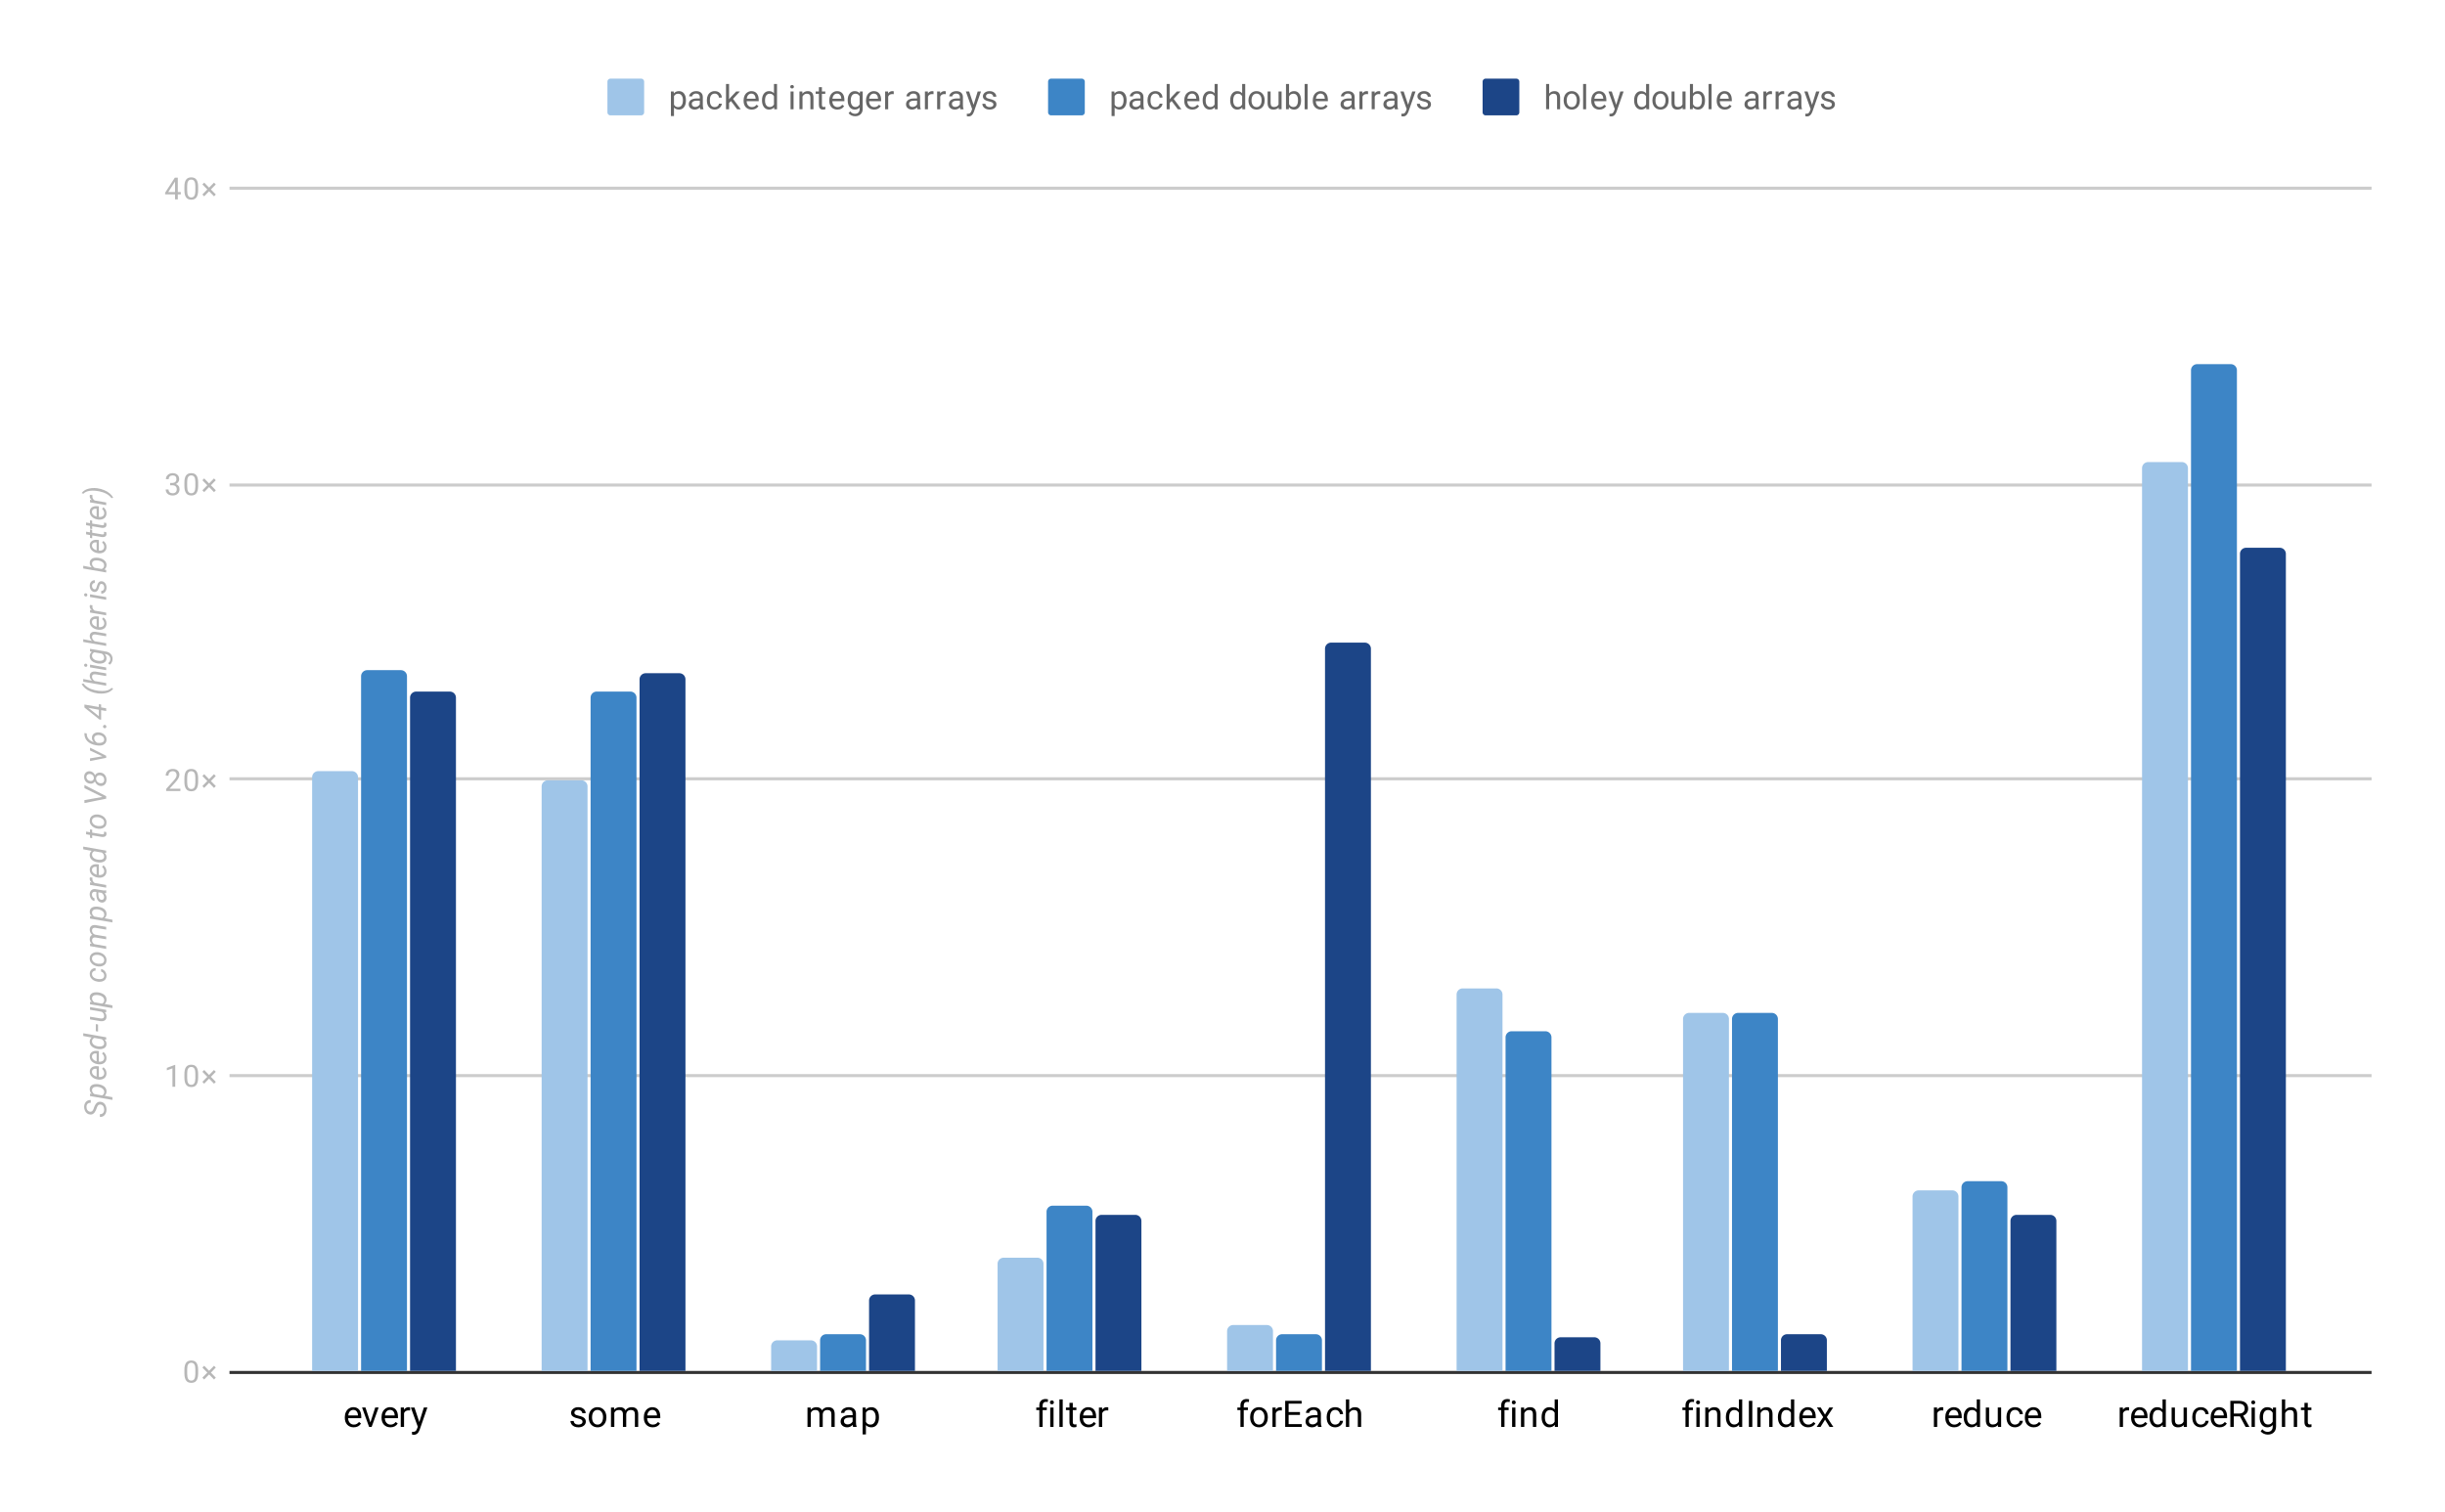 <svg fill="none" height="494" stroke-linecap="square" stroke-miterlimit="10" width="799" xmlns="http://www.w3.org/2000/svg" xmlns:xlink="http://www.w3.org/1999/xlink"><clipPath id="a"><path d="m75.7 61.667h698.6v386.633h-698.6z"/></clipPath><path d="m0 0h799v494h-799z" fill="#fff"/><path d="m75.5 448.5h699" stroke="#333" stroke-linecap="butt"/><path d="m75.5 351.5h699m-699-97h699m-699-96h699m-699-97h699" stroke="#ccc" stroke-linecap="butt"/><path clip-path="url(#a)" d="m117 448h-15v-194a2 2 0 0 1 2-2h11a2 2 0 0 1 2 2z"/><path clip-path="url(#a)" d="m117 448h-15v-194a2 2 0 0 1 2-2h11a2 2 0 0 1 2 2z" fill="#9fc5e8"/><path clip-path="url(#a)" d="m192 448h-15v-191a2 2 0 0 1 2-2h11a2 2 0 0 1 2 2z"/><path clip-path="url(#a)" d="m192 448h-15v-191a2 2 0 0 1 2-2h11a2 2 0 0 1 2 2z" fill="#9fc5e8"/><path clip-path="url(#a)" d="m267 448h-15v-8a2 2 0 0 1 2-2h11a2 2 0 0 1 2 2z"/><path clip-path="url(#a)" d="m267 448h-15v-8a2 2 0 0 1 2-2h11a2 2 0 0 1 2 2z" fill="#9fc5e8"/><path clip-path="url(#a)" d="m341 448h-15v-35a2 2 0 0 1 2-2h11a2 2 0 0 1 2 2z"/><path clip-path="url(#a)" d="m341 448h-15v-35a2 2 0 0 1 2-2h11a2 2 0 0 1 2 2z" fill="#9fc5e8"/><path clip-path="url(#a)" d="m416 448h-15v-13a2 2 0 0 1 2-2h11a2 2 0 0 1 2 2z"/><path clip-path="url(#a)" d="m416 448h-15v-13a2 2 0 0 1 2-2h11a2 2 0 0 1 2 2z" fill="#9fc5e8"/><path clip-path="url(#a)" d="m491 448h-15v-123a2 2 0 0 1 2-2h11a2 2 0 0 1 2 2z"/><path clip-path="url(#a)" d="m491 448h-15v-123a2 2 0 0 1 2-2h11a2 2 0 0 1 2 2z" fill="#9fc5e8"/><path clip-path="url(#a)" d="m565 448h-15v-115a2 2 0 0 1 2-2h11a2 2 0 0 1 2 2z"/><path clip-path="url(#a)" d="m565 448h-15v-115a2 2 0 0 1 2-2h11a2 2 0 0 1 2 2z" fill="#9fc5e8"/><path clip-path="url(#a)" d="m640 448h-15v-57a2 2 0 0 1 2-2h11a2 2 0 0 1 2 2z"/><path clip-path="url(#a)" d="m640 448h-15v-57a2 2 0 0 1 2-2h11a2 2 0 0 1 2 2z" fill="#9fc5e8"/><path clip-path="url(#a)" d="m715 448h-15v-295a2 2 0 0 1 2-2h11a2 2 0 0 1 2 2z"/><path clip-path="url(#a)" d="m715 448h-15v-295a2 2 0 0 1 2-2h11a2 2 0 0 1 2 2z" fill="#9fc5e8"/><path clip-path="url(#a)" d="m133 448h-15v-227a2 2 0 0 1 2-2h11a2 2 0 0 1 2 2z"/><path clip-path="url(#a)" d="m133 448h-15v-227a2 2 0 0 1 2-2h11a2 2 0 0 1 2 2z" fill="#3d85c6"/><path clip-path="url(#a)" d="m208 448h-15v-220a2 2 0 0 1 2-2h11a2 2 0 0 1 2 2z"/><path clip-path="url(#a)" d="m208 448h-15v-220a2 2 0 0 1 2-2h11a2 2 0 0 1 2 2z" fill="#3d85c6"/><path clip-path="url(#a)" d="m283 448h-15v-10a2 2 0 0 1 2-2h11a2 2 0 0 1 2 2z"/><path clip-path="url(#a)" d="m283 448h-15v-10a2 2 0 0 1 2-2h11a2 2 0 0 1 2 2z" fill="#3d85c6"/><path clip-path="url(#a)" d="m357 448h-15v-52a2 2 0 0 1 2-2h11a2 2 0 0 1 2 2z"/><path clip-path="url(#a)" d="m357 448h-15v-52a2 2 0 0 1 2-2h11a2 2 0 0 1 2 2z" fill="#3d85c6"/><path clip-path="url(#a)" d="m432 448h-15v-10a2 2 0 0 1 2-2h11a2 2 0 0 1 2 2z"/><path clip-path="url(#a)" d="m432 448h-15v-10a2 2 0 0 1 2-2h11a2 2 0 0 1 2 2z" fill="#3d85c6"/><path clip-path="url(#a)" d="m507 448h-15v-109a2 2 0 0 1 2-2h11a2 2 0 0 1 2 2z"/><path clip-path="url(#a)" d="m507 448h-15v-109a2 2 0 0 1 2-2h11a2 2 0 0 1 2 2z" fill="#3d85c6"/><path clip-path="url(#a)" d="m581 448h-15v-115a2 2 0 0 1 2-2h11a2 2 0 0 1 2 2z"/><path clip-path="url(#a)" d="m581 448h-15v-115a2 2 0 0 1 2-2h11a2 2 0 0 1 2 2z" fill="#3d85c6"/><path clip-path="url(#a)" d="m656 448h-15v-60a2 2 0 0 1 2-2h11a2 2 0 0 1 2 2z"/><path clip-path="url(#a)" d="m656 448h-15v-60a2 2 0 0 1 2-2h11a2 2 0 0 1 2 2z" fill="#3d85c6"/><path clip-path="url(#a)" d="m731 448h-15v-327a2 2 0 0 1 2-2h11a2 2 0 0 1 2 2z"/><path clip-path="url(#a)" d="m731 448h-15v-327a2 2 0 0 1 2-2h11a2 2 0 0 1 2 2z" fill="#3d85c6"/><path clip-path="url(#a)" d="m149 448h-15v-220a2 2 0 0 1 2-2h11a2 2 0 0 1 2 2z"/><path clip-path="url(#a)" d="m149 448h-15v-220a2 2 0 0 1 2-2h11a2 2 0 0 1 2 2z" fill="#1c4587"/><path clip-path="url(#a)" d="m224 448h-15v-226a2 2 0 0 1 2-2h11a2 2 0 0 1 2 2z"/><path clip-path="url(#a)" d="m224 448h-15v-226a2 2 0 0 1 2-2h11a2 2 0 0 1 2 2z" fill="#1c4587"/><path clip-path="url(#a)" d="m299 448h-15v-23a2 2 0 0 1 2-2h11a2 2 0 0 1 2 2z"/><path clip-path="url(#a)" d="m299 448h-15v-23a2 2 0 0 1 2-2h11a2 2 0 0 1 2 2z" fill="#1c4587"/><path clip-path="url(#a)" d="m373 448h-15v-49a2 2 0 0 1 2-2h11a2 2 0 0 1 2 2z"/><path clip-path="url(#a)" d="m373 448h-15v-49a2 2 0 0 1 2-2h11a2 2 0 0 1 2 2z" fill="#1c4587"/><path clip-path="url(#a)" d="m448 448h-15v-236a2 2 0 0 1 2-2h11a2 2 0 0 1 2 2z"/><path clip-path="url(#a)" d="m448 448h-15v-236a2 2 0 0 1 2-2h11a2 2 0 0 1 2 2z" fill="#1c4587"/><path clip-path="url(#a)" d="m523 448h-15v-9a2 2 0 0 1 2-2h11a2 2 0 0 1 2 2z"/><path clip-path="url(#a)" d="m523 448h-15v-9a2 2 0 0 1 2-2h11a2 2 0 0 1 2 2z" fill="#1c4587"/><path clip-path="url(#a)" d="m597 448h-15v-10a2 2 0 0 1 2-2h11a2 2 0 0 1 2 2z"/><path clip-path="url(#a)" d="m597 448h-15v-10a2 2 0 0 1 2-2h11a2 2 0 0 1 2 2z" fill="#1c4587"/><path clip-path="url(#a)" d="m672 448h-15v-49a2 2 0 0 1 2-2h11a2 2 0 0 1 2 2z"/><path clip-path="url(#a)" d="m672 448h-15v-49a2 2 0 0 1 2-2h11a2 2 0 0 1 2 2z" fill="#1c4587"/><path clip-path="url(#a)" d="m747 448h-15v-267a2 2 0 0 1 2-2h11a2 2 0 0 1 2 2z"/><path clip-path="url(#a)" d="m747 448h-15v-267a2 2 0 0 1 2-2h11a2 2 0 0 1 2 2z" fill="#1c4587"/><path d="m32.872 360.952q-.781-.11-1.14.813l-.313.843-.125.282q-.64 1.421-1.828 1.328-.594-.047-1.047-.39-.453-.36-.688-.954-.25-.594-.234-1.25.015-.656.297-1.156.265-.5.75-.766.484-.266 1.11-.234v.922q-.657-.047-1.017.296-.359.344-.375.97-.015.671.313 1.124.328.453.875.516.734.094 1.11-.89l.265-.735.156-.36q.625-1.375 1.875-1.28.61.062 1.047.421.438.344.672.953.234.594.219 1.281 0 .672-.282 1.235-.28.547-.765.844-.5.28-1.11.25v-.922q.641.047 1.016-.344.375-.39.39-1.094 0-.719-.312-1.172-.328-.453-.86-.53zm-.797-6.656q.812.094 1.469.437.64.328.968.828.313.5.297 1.11-.03.922-.625 1.406l2.547.469v.89l-7.312-1.265v-.813l.578.11q-.703-.657-.672-1.578.016-.766.562-1.188.532-.422 1.485-.437.312-.016.61.015zm-.094.875-.406-.031q-.719 0-1.094.28-.375.266-.406.782-.016.766.734 1.313l2.532.453q.703-.297.718-1.078.016-.657-.515-1.11-.532-.469-1.563-.61zm2.813-4.375q-.016.984-.719 1.547-.719.547-1.813.468l-.218-.03q-.782-.079-1.422-.454-.656-.39-.985-.937-.328-.563-.312-1.204.016-.812.547-1.265.515-.469 1.406-.516.313-.015.64.016l.391.062v3.453q.72.079 1.235-.234.5-.328.515-.984.016-.782-.703-1.438l.438-.515q.468.343.75.875.265.515.25 1.156zm-4.735-.563q-.015.547.375.953.375.407 1.141.657v-2.578l-.078-.016q-.61-.078-1.016.203-.406.266-.422.781zm4.735-4.437q-.016.984-.719 1.547-.719.547-1.813.468l-.218-.03q-.782-.079-1.422-.454-.656-.39-.985-.937-.328-.563-.312-1.204.016-.812.547-1.265.515-.469 1.406-.516.313-.015.64.016l.391.062v3.453q.72.079 1.235-.234.5-.328.515-.984.016-.782-.703-1.438l.438-.515q.468.343.75.875.265.515.25 1.156zm-4.735-.563q-.015.547.375.953.375.407 1.141.657v-2.578l-.078-.016q-.61-.078-1.016.203-.406.266-.422.781zm1.985-2.406q-.797-.094-1.438-.437-.656-.36-.984-.86-.328-.515-.313-1.125.032-.875.657-1.36l-2.766-.5v-.89l7.5 1.313v.797l-.563-.094q.688.625.657 1.547-.016.734-.563 1.172-.562.421-1.5.468-.281.016-.687-.03zm.515-.844q.688.016 1.078-.25.391-.265.391-.78.047-.767-.766-1.36l-2.437-.422q-.719.297-.75 1.062-.016.532.328.938.328.39.922.594.594.203 1.234.218zm-.515-7.187v2.312l-.735-.125v-2.328l.735.14zm2.14-4.063q.641.61.61 1.578-.016.75-.532 1.125-.53.36-1.437.266l-3.406-.578v-.875l3.422.562q.218.032.421.016.36-.031.563-.203.187-.188.203-.531.031-.938-.766-1.453l-3.843-.672v-.875l5.281.906v.844zm-2.109-6.437q.812.094 1.469.437.64.328.968.828.313.5.297 1.11-.03.922-.625 1.406l2.547.469v.89l-7.312-1.265v-.813l.578.11q-.703-.657-.672-1.578.016-.766.562-1.188.532-.422 1.485-.437.312-.016.61.015zm-.094.875-.406-.031q-.719 0-1.094.28-.375.266-.406.782-.016.766.734 1.313l2.532.453q.703-.297.718-1.078.016-.657-.515-1.11-.532-.469-1.563-.61zm2.078-6.328q.016-.469-.265-.844-.297-.39-.75-.5l-.016-.844q.5.078.922.406.406.329.64.829.22.484.204 1 0 .656-.328 1.125-.344.453-.938.671-.61.204-1.36.141l-.234-.031q-.765-.094-1.359-.438-.61-.359-.938-.922-.343-.562-.312-1.25.016-.828.562-1.328.532-.5 1.344-.5v.828q-.515.016-.828.297-.328.266-.344.735-.015.703.516 1.156.516.453 1.469.562l.125.016q.312.031.64.016.578-.032.907-.313.328-.297.343-.812zm-4.734-5.703q0-.657.36-1.125.343-.485.968-.704.61-.234 1.344-.156l.11.016q.765.094 1.39.453.625.36.984.953.344.578.313 1.266 0 .656-.344 1.14-.36.47-.969.688-.61.219-1.328.156-.828-.062-1.484-.437-.657-.375-1.016-.954-.36-.593-.328-1.296zm2.828 1.796q.313.047.64 0 .579-.046.923-.328.328-.297.343-.797.016-.437-.203-.812-.234-.375-.703-.625t-1.047-.328q-.453-.031-.75-.016-.594.063-.937.36-.344.296-.36.796-.015.672.532 1.157.546.484 1.453.593h.11zm-2.734-6.593.578.11q-.703-.673-.672-1.61 0-.5.219-.844.218-.36.625-.484-.875-.75-.844-1.75.016-.797.531-1.172.5-.375 1.375-.282l3.469.579v.89l-3.484-.578q-.25-.031-.47 0-.655.094-.671.86-.016.484.297.89.312.39.812.5l3.516.594v.89l-3.484-.578q-.532-.078-.829.157-.296.234-.296.703-.032.828.75 1.312l3.859.672v.89l-5.281-.921zm2.656-12.047q.812.094 1.469.437.64.328.968.828.313.5.297 1.11-.03.922-.625 1.406l2.547.469v.89l-7.312-1.265v-.813l.578.11q-.703-.657-.672-1.578.016-.766.562-1.188.532-.422 1.485-.437.312-.016.61.015zm-.094.875-.406-.031q-.719 0-1.094.28-.375.266-.406.782-.016.766.734 1.313l2.532.453q.703-.297.718-1.078.016-.657-.515-1.11-.532-.469-1.563-.61zm2.719-5.328q-.14.047-.281.047l-.282-.016q.688.719.657 1.531 0 .703-.438 1.14-.437.438-1.078.407-.844-.062-1.312-.734-.47-.688-.47-1.813v-.922l-.421-.062q-.469-.047-.75.187-.281.235-.281.688-.016.469.218.812.235.344.61.422l.015.89q-.468-.046-.828-.359-.359-.312-.547-.812-.203-.5-.203-1.031.032-.828.516-1.282.469-.468 1.266-.39l2.625.422.375.031q.265.016.53-.063l.079.016v.89zm-.688 1.39q.016-.422-.187-.797-.219-.375-.594-.656l-1.094-.187v.672q0 .828.266 1.28.25.438.734.5.375.048.625-.171.25-.219.25-.64zm-3.796-6.437-.032.422q0 .843.766 1.328l3.75.656v.875l-5.281-.906v-.86l.61.125q-.735-.562-.72-1.312 0-.172.078-.422zm4.578-2q-.016.984-.719 1.547-.719.547-1.813.468l-.218-.03q-.782-.079-1.422-.454-.656-.39-.985-.937-.328-.563-.312-1.204.016-.812.547-1.265.515-.469 1.406-.516.313-.015.64.016l.391.062v3.453q.72.079 1.235-.234.5-.328.515-.984.016-.782-.703-1.438l.438-.515q.468.343.75.875.265.515.25 1.156zm-4.735-.563q-.015.547.375.953.375.407 1.141.657v-2.578l-.078-.016q-.61-.078-1.016.203-.406.266-.422.781zm1.985-2.406q-.797-.094-1.438-.437-.656-.36-.984-.86-.328-.515-.313-1.125.032-.875.657-1.36l-2.766-.5v-.89l7.5 1.313v.797l-.563-.094q.688.625.657 1.547-.016.734-.563 1.172-.562.421-1.5.468-.281.016-.687-.03zm.515-.844q.688.016 1.078-.25.391-.265.391-.78.047-.767-.766-1.36l-2.437-.422q-.719.297-.75 1.062-.016.532.328.938.328.39.922.594.594.203 1.234.218zm-4.422-9.234 1.282.219v-.953l.703.125v.953l3.281.547q.125.015.234 0 .375-.032.375-.407 0-.156-.046-.437l.734.078q.094.312.094.64-.016.532-.39.797-.376.25-1.017.204l-3.265-.547v.937l-.703-.125v-.922l-1.282-.234zm1.188-3.61q0-.656.36-1.124.343-.485.968-.704.61-.234 1.344-.156l.11.016q.765.094 1.39.453.625.36.984.953.344.578.313 1.266 0 .656-.344 1.14-.36.47-.969.688-.61.219-1.328.156-.828-.062-1.484-.437-.657-.375-1.016-.954-.36-.593-.328-1.296zm2.828 1.797q.313.047.64 0 .579-.046.923-.328.328-.297.343-.797.016-.437-.203-.812-.234-.375-.703-.625t-1.047-.328q-.453-.031-.75-.016-.594.063-.937.36-.344.296-.36.796-.015.672.532 1.157.546.484 1.453.593h.11zm1.297-9.5-5.86-2.89v-1.031l7.11 3.671v.814l-7.11 1.437v-.968l5.86-1.032zm-4.047-8.406q.531.047.969.39.422.329.687.907.266-.453.72-.672.437-.234.952-.187.953.062 1.531.765.563.703.532 1.688-.016.922-.563 1.469-.562.53-1.406.453-.61-.047-1.063-.422-.468-.39-.75-1.031-.265.375-.656.562-.406.188-.86.14-.905-.062-1.468-.702-.562-.641-.531-1.579.015-.843.547-1.343.531-.5 1.36-.438zm3.313 1.313q-.547-.063-.907.234-.375.281-.406.844 0 .61.39 1.047.391.422 1.016.484.563.063.907-.234.343-.297.343-.844.032-.61-.343-1.031-.391-.438-1-.5zm-3.297-.422q-.5-.047-.828.219-.344.25-.36.718-.015.547.344.922.36.375.922.438.515.062.844-.203.328-.266.328-.735.015-.531-.328-.906-.36-.39-.922-.453zm4.047-5.766-4.047-1.89v-.938l5.281 2.656v.672l-5.281 1.047v-.875zm-5.891-7.578.766.078v.156q.03.985.625 1.688.578.687 1.718 1.062-.672-.656-.64-1.546 0-.563.312-.954.297-.406.828-.593.516-.203 1.157-.14 1.078.093 1.78.78.704.672.673 1.657-.016.796-.578 1.312-.563.5-1.5.563-.516.046-1.391-.11-1.828-.344-2.781-1.328-.969-1-.969-2.531zm3.203 1.625q0 .469.281.89.282.407.72.641l.327.032.39.015q.407 0 .782-.125.375-.125.578-.36.188-.25.188-.562.031-.593-.422-1.015-.469-.422-1.235-.516-.437-.047-.796.063-.375.093-.579.343-.218.235-.234.594zm2.89-3.766q0-.25.157-.406.14-.156.39-.14.235 0 .391.156.14.156.14.39.016.235-.124.391-.14.14-.375.14-.25 0-.406-.14-.157-.156-.172-.39zm-1.359-6.39v-.953l.735.125v.953l1.656.297v.89l-1.656-.297v3.141l-.578-.094-4.875-3.906v-.969zm0 3v-2.11l-3.5-.64.22.14zm-.468-7.469q-1.141-.156-2.204-.594-1.078-.437-1.828-1.062-.75-.64-1.14-1.422l.61-.14q.577.78 1.5 1.327.905.547 2.187.844 1.265.297 2.484.281 1.016 0 1.781-.25.766-.265 1.219-.765l.547.219q-.563.828-1.672 1.265-1.11.422-2.547.375-.469 0-.89-.062zm-1.782-4.14q-.75-.704-.734-1.61.016-.734.516-1.094.5-.359 1.39-.265l3.469.578v.875l-3.484-.578q-.235-.032-.438 0-.687.078-.703.797-.016.812.86 1.406l3.765.656v.875l-7.5-1.297v-.89l2.86.546zm4.641-4.313v.875l-5.281-.906v-.89zm-7.219-.734q0-.22.14-.36.141-.156.376-.156.234 0 .39.156.141.14.157.375 0 .219-.14.375-.142.14-.376.14-.234-.015-.375-.155-.156-.141-.172-.375zm4.563-.563q-.86-.125-1.5-.469-.64-.343-.938-.843-.312-.516-.297-1.11.032-.906.703-1.375l-.593-.187v-.813l5.172.89q1.015.141 1.609.829.61.672.578 1.656 0 .547-.25 1.047-.234.484-.672.766l-.531-.5q.703-.485.719-1.266.031-.64-.344-1.078-.375-.438-1.063-.578l-.468-.094q.656.64.625 1.516-.016.484-.266.86-.25.358-.719.562-.484.187-1.062.218-.297 0-.703-.03zm.5-.86q.703.016 1.093-.234.375-.265.391-.78.031-.798-.766-1.36l-2.437-.422q-.719.297-.75 1.062-.016.72.594 1.188.61.453 1.64.531l.235.016zm-2.485-6.53q-.75-.704-.734-1.61.016-.734.516-1.094.5-.359 1.39-.265l3.469.578v.875l-3.484-.578q-.235-.032-.438 0-.687.078-.703.797-.016.812.86 1.406l3.765.656v.875l-7.5-1.297v-.89l2.86.546zm4.735-5.641q-.016.984-.719 1.547-.719.547-1.813.468l-.218-.03q-.782-.079-1.422-.454-.656-.39-.985-.937-.328-.563-.312-1.204.016-.812.547-1.265.515-.469 1.406-.516.313-.015.64.016l.391.062v3.453q.72.079 1.235-.234.5-.328.515-.984.016-.782-.703-1.438l.438-.515q.468.343.75.875.265.515.25 1.156zm-4.735-.563q-.015.547.375.953.375.407 1.141.657v-2.578l-.078-.016q-.61-.078-1.016.203-.406.266-.422.781zm.157-5.437-.032.422q0 .843.766 1.328l3.75.656v.875l-5.281-.906v-.86l.61.125q-.735-.562-.72-1.312 0-.172.078-.422zm4.484-2.672v.875l-5.281-.906v-.89zm-7.219-.734q0-.22.14-.36.141-.156.376-.156.234 0 .39.156.141.14.157.375 0 .219-.14.375-.142.14-.376.14-.234-.015-.375-.155-.156-.141-.172-.375zm5.781-3.579q-.546-.078-.765.594l-.266.922q-.406 1.156-1.328 1.125-.703-.031-1.14-.625-.454-.61-.438-1.437 0-.797.469-1.297.453-.5 1.187-.485l-.015.891q-.391-.016-.641.25-.25.25-.266.687 0 .454.235.782.218.312.578.36.453.062.656-.563l.125-.438q.234-.906.61-1.281.374-.39.937-.36.5.032.86.329.359.28.562.78.187.485.172 1.032 0 .844-.485 1.39-.484.548-1.234.516v-.875q.437 0 .719-.28.265-.282.265-.782 0-.485-.203-.828-.219-.36-.594-.407zm-1.187-8.53q.812.109 1.469.452.64.344.968.844.313.484.297 1.094-.03.953-.718 1.422l.609.172v.812l-7.5-1.297v-.89l2.797.53q-.703-.624-.672-1.53.016-.766.562-1.188.532-.437 1.485-.453.312 0 .61.031h.093zm-.5.843q-.719-.016-1.094.25-.375.25-.406.766-.016.828.828 1.406l2.313.39q.796-.296.812-1.093.031-.532-.297-.907-.328-.39-.906-.593-.594-.203-1.25-.219zm3.219-4.328q-.016.984-.719 1.547-.719.547-1.813.468l-.218-.03q-.782-.079-1.422-.454-.656-.39-.985-.937-.328-.563-.312-1.204.016-.812.547-1.265.515-.469 1.406-.516.313-.015.64.016l.391.062v3.453q.72.079 1.235-.234.5-.328.515-.984.016-.782-.703-1.438l.438-.515q.468.343.75.875.265.515.25 1.156zm-4.735-.563q-.015.547.375.953.375.407 1.141.657v-2.578l-.078-.016q-.61-.078-1.016.203-.406.266-.422.781zm-1.922-4.484 1.282.219v-.953l.703.125v.953l3.281.547q.125.015.234 0 .375-.032.375-.407 0-.156-.046-.437l.734.078q.094.312.094.64-.016.532-.39.797-.376.25-1.017.204l-3.265-.547v.937l-.703-.125v-.922l-1.282-.234zm0-3 1.282.219v-.953l.703.125v.953l3.281.547q.125.015.234 0 .375-.032.375-.407 0-.156-.046-.437l.734.078q.094.312.094.64-.016.532-.39.797-.376.25-1.017.204l-3.265-.547v.937l-.703-.125v-.922l-1.282-.234zm6.657-2.953q-.016.984-.719 1.547-.719.547-1.813.468l-.218-.03q-.782-.079-1.422-.454-.656-.39-.985-.937-.328-.563-.312-1.204.016-.812.547-1.265.515-.469 1.406-.516.313-.015.64.016l.391.062v3.453q.72.079 1.235-.234.5-.328.515-.984.016-.782-.703-1.438l.438-.515q.468.343.75.875.265.515.25 1.156zm-4.735-.563q-.015.547.375.953.375.407 1.141.657v-2.578l-.078-.016q-.61-.078-1.016.203-.406.266-.422.781zm.157-5.437-.032.422q0 .843.766 1.328l3.75.656v.875l-5.281-.906v-.86l.61.125q-.735-.562-.72-1.312 0-.172.078-.422zm1.625-2.235q1.187.172 2.25.625 1.062.438 1.796 1.079.735.625 1.11 1.39l-.563.125q-1.25-1.672-4.047-2.234-1.125-.219-2.156-.219-2.094.031-3 1.016l-.547-.219q.375-.547 1.016-.922.625-.39 1.469-.562.828-.188 1.734-.157.469.016.89.063zm32.906 289.208q0 1.578-.547 2.36-.531.765-1.688.765-1.14 0-1.687-.75-.547-.75-.563-2.25v-1.203q0-1.578.532-2.328.547-.766 1.703-.766 1.156 0 1.687.734.547.735.563 2.266zm-.906-1.235q0-1.156-.328-1.671-.313-.532-1.016-.532-.688 0-1.016.531-.312.516-.312 1.594v1.453q0 1.157.328 1.704.344.546 1.016.546.671 0 .984-.515.328-.516.344-1.625zm2.297 2.657 1.609-1.641-1.61-1.64.594-.594 1.594 1.64 1.61-1.64.578.593-1.594 1.641 1.61 1.64-.579.61-1.625-1.656-1.61 1.656-.578-.61zm-8.875-95.049h-.907v-6.016l-1.828.656v-.812l2.594-.969h.14v7.14zm7.484-3.032q0 1.579-.547 2.36-.531.765-1.688.765-1.14 0-1.687-.75-.547-.75-.563-2.25v-1.203q0-1.578.532-2.328.547-.765 1.703-.765 1.156 0 1.687.734.547.734.563 2.266zm-.906-1.234q0-1.156-.328-1.672-.313-.531-1.016-.531-.688 0-1.016.531-.312.516-.312 1.594v1.453q0 1.156.328 1.703.344.547 1.016.547.671 0 .984-.516.328-.515.344-1.625zm2.297 2.656 1.609-1.64-1.61-1.641.594-.594 1.594 1.64 1.61-1.64.578.594-1.594 1.64 1.61 1.641-.579.61-1.625-1.657-1.61 1.657-.578-.61zm-7.188-95.049h-4.656v-.656l2.453-2.734q.547-.61.75-1 .219-.39.219-.813 0-.547-.344-.906-.328-.36-.89-.36-.673 0-1.048.391-.375.375-.375 1.063h-.906q0-.985.625-1.578.64-.61 1.703-.61.985 0 1.563.516.578.515.578 1.39 0 1.047-1.344 2.5l-1.89 2.063h3.562zm5.797-3.03q0 1.577-.547 2.358-.531.766-1.688.766-1.14 0-1.687-.75-.547-.75-.563-2.25v-1.203q0-1.578.532-2.328.547-.766 1.703-.766 1.156 0 1.687.735.547.734.563 2.265v1.172zm-.906-1.235q0-1.157-.328-1.672-.313-.531-1.016-.531-.688 0-1.016.53-.312.516-.312 1.595v1.453q0 1.156.328 1.703.344.547 1.016.547.671 0 .984-.516.328-.516.344-1.625zm2.297 2.656 1.609-1.64-1.61-1.641.594-.594 1.594 1.64 1.61-1.64.578.594-1.594 1.64 1.61 1.641-.579.61-1.625-1.657-1.61 1.656-.578-.609zm-10.532-99.049h.672q.64 0 1-.328.375-.328.375-.89 0-1.25-1.25-1.25-.578 0-.937.343-.344.328-.344.875h-.906q0-.844.625-1.39.625-.563 1.562-.563 1.016 0 1.578.531.578.531.578 1.469 0 .469-.296.906-.297.438-.829.656.594.172.907.61.328.422.328 1.047 0 .953-.625 1.515-.625.563-1.625.563t-1.64-.532q-.626-.546-.626-1.437h.922q0 .563.36.906.359.328.984.328.656 0 1-.343.344-.344.344-.985 0-.61-.391-.937-.375-.344-1.094-.344h-.672zm9.14.969q0 1.578-.546 2.36-.531.765-1.688.765-1.14 0-1.687-.75-.547-.75-.563-2.25v-1.203q0-1.579.532-2.329.547-.765 1.703-.765 1.156 0 1.687.734.547.735.563 2.266v1.172zm-.905-1.235q0-1.156-.328-1.672-.313-.53-1.016-.53-.688 0-1.016.53-.312.516-.312 1.594v1.453q0 1.157.328 1.703.344.547 1.016.547.671 0 .984-.515.328-.516.344-1.625zm2.297 2.657 1.609-1.641-1.61-1.64.594-.594 1.594 1.64 1.61-1.64.578.593-1.594 1.641 1.61 1.64-.579.61-1.625-1.656-1.61 1.656-.578-.61zm-8.032-97.44h.985v.734h-.985v1.657h-.906v-1.657h-3.234v-.53l3.172-4.923h.968zm-3.125 0h2.219v-3.484l-.11.203zm9.766-.64q0 1.578-.547 2.359-.531.765-1.688.765-1.14 0-1.687-.75-.547-.75-.563-2.25v-1.203q0-1.578.532-2.328.547-.765 1.703-.765 1.156 0 1.687.734.547.734.563 2.266v1.171zm-.907-1.236q0-1.156-.328-1.672-.313-.531-1.016-.531-.688 0-1.016.531-.312.516-.312 1.594v1.453q0 1.156.328 1.703.344.547 1.016.547.671 0 .984-.516.328-.515.344-1.625zm2.297 2.656 1.609-1.64-1.61-1.641.594-.594 1.594 1.64 1.61-1.64.578.594-1.594 1.64 1.61 1.641-.579.61-1.625-1.657-1.61 1.657-.578-.61z" fill="#b7b7b7"/><path d="m115.587 466.425q-1.297 0-2.11-.844-.796-.86-.796-2.281v-.188q0-.953.359-1.687.36-.75 1-1.156.656-.422 1.406-.422 1.235 0 1.922.812.688.813.688 2.329v.453h-4.297q.03.937.547 1.515.53.578 1.343.578.563 0 .953-.234.407-.234.72-.625l.655.516q-.796 1.234-2.39 1.234zm-.14-5.688q-.657 0-1.11.485-.438.469-.531 1.328h3.171v-.078q-.046-.828-.453-1.281-.39-.453-1.078-.453zm5.593 4.094 1.578-4.875h1.11l-2.282 6.344h-.828l-2.297-6.344h1.11zm6.547 1.594q-1.297 0-2.11-.844-.796-.86-.796-2.281v-.188q0-.953.359-1.687.36-.75 1-1.156.656-.422 1.406-.422 1.235 0 1.922.812.688.813.688 2.329v.453h-4.297q.03.937.547 1.515.53.578 1.343.578.563 0 .953-.234.407-.234.72-.625l.655.516q-.796 1.234-2.39 1.234zm-.14-5.688q-.657 0-1.11.485-.438.469-.531 1.328h3.171v-.078q-.046-.828-.453-1.281-.39-.453-1.078-.453zm6.577.188q-.25-.031-.53-.031-1.079 0-1.454.906v4.5h-1.078v-6.344h1.047l.015.735q.532-.844 1.516-.844.312 0 .484.078zm3 3.781 1.485-4.75h1.156l-2.547 7.328q-.594 1.579-1.875 1.579l-.219-.016-.39-.078v-.875l.281.015q.562 0 .86-.218.312-.22.515-.813l.234-.656-2.265-6.266h1.187zm53.342-.093q0-.438-.344-.672-.328-.25-1.156-.422-.813-.172-1.297-.422t-.719-.578q-.218-.344-.218-.813 0-.781.656-1.312.656-.547 1.687-.547 1.078 0 1.735.562.672.547.672 1.407h-1.079q0-.438-.39-.75-.375-.328-.938-.328-.593 0-.937.265-.328.25-.328.656 0 .391.312.594.313.203 1.125.39.813.173 1.313.423t.734.609q.25.36.25.86 0 .859-.687 1.374-.672.516-1.75.516-.766 0-1.36-.266-.578-.28-.906-.765-.328-.485-.328-1.047h1.078q.031.547.437.875.407.312 1.079.312.609 0 .984-.25t.375-.671zm2.016-1.547q0-.922.359-1.672.375-.75 1.031-1.14.656-.407 1.485-.407 1.296 0 2.093.89.813.891.813 2.391v.078q0 .922-.36 1.656-.359.735-1.015 1.157-.656.406-1.516.406-1.281 0-2.094-.89-.796-.907-.796-2.391zm1.093.14q0 1.047.485 1.688.5.64 1.312.64.828 0 1.313-.64.484-.656.484-1.828 0-1.032-.5-1.672-.484-.656-1.312-.656-.797 0-1.297.64-.485.625-.485 1.828zm7.219-3.25.031.703q.688-.812 1.875-.812 1.328 0 1.813 1.016.312-.454.812-.735.516-.281 1.203-.281 2.094 0 2.125 2.203v4.25h-1.078v-4.188q0-.671-.312-1-.313-.343-1.047-.343-.61 0-1.016.36-.39.358-.453.968v4.203h-1.078v-4.156q0-1.375-1.36-1.375-1.062 0-1.452.906v4.625h-1.094v-6.344zm12.61 6.469q-1.297 0-2.11-.844-.797-.86-.797-2.281v-.188q0-.953.36-1.687.359-.75 1-1.156.656-.422 1.406-.422 1.234 0 1.922.812.687.813.687 2.329v.453h-4.297q.032.937.547 1.515.531.578 1.344.578.562 0 .953-.234.406-.234.719-.625l.656.516q-.797 1.234-2.39 1.234zm-.141-5.688q-.656 0-1.11.485-.437.469-.53 1.328h3.171v-.078q-.047-.828-.453-1.281-.39-.453-1.078-.453zm51.747-.781.032.703q.687-.812 1.875-.812 1.328 0 1.812 1.016.313-.454.813-.735.515-.281 1.203-.281 2.094 0 2.125 2.203v4.25h-1.078v-4.188q0-.671-.313-1-.312-.343-1.047-.343-.609 0-1.015.36-.39.358-.453.968v4.203h-1.078v-4.156q0-1.375-1.36-1.375-1.062 0-1.453.906v4.625h-1.094v-6.344h1.032zm13.891 6.344q-.094-.188-.156-.672-.75.797-1.797.797-.937 0-1.547-.531-.594-.531-.594-1.36 0-.984.75-1.53.75-.548 2.125-.548h1.047v-.5q0-.562-.343-.89-.329-.344-1-.344-.579 0-.97.297-.39.281-.39.703h-1.094q0-.484.329-.922.343-.438.921-.688.579-.265 1.266-.265 1.11 0 1.719.547.625.547.656 1.5v2.922q0 .875.219 1.39v.094h-1.14zm-1.797-.828q.516 0 .97-.266.452-.265.655-.687v-1.297h-.843q-2 0-2 1.172 0 .5.343.797.344.28.875.28zm10.235-2.266q0 1.438-.657 2.328-.656.891-1.796.891-1.157 0-1.813-.734v3.047h-1.078v-8.782h.984l.047.703q.672-.812 1.844-.812 1.14 0 1.797.86.672.859.672 2.39v.11zm-1.078-.125q0-1.078-.47-1.687-.452-.625-1.25-.625-.984 0-1.468.86v3.03q.484.875 1.484.875.782 0 1.235-.609.469-.625.469-1.844zm53.482 3.219v-5.5h-1v-.844h1v-.64q0-1.032.531-1.578.547-.563 1.547-.563.375 0 .75.094l-.063.89q-.28-.062-.578-.062-.531 0-.828.312-.281.313-.281.875v.672h1.36v.844h-1.36v5.5zm4.64 0h-1.078v-6.344h1.078zm-1.171-8.016q0-.265.156-.453.172-.187.484-.187.313 0 .469.187.172.188.172.453 0 .25-.172.438-.156.172-.469.172-.312 0-.484-.172-.156-.188-.156-.438zm4.171 8.016h-1.078v-9h1.078zm3.297-7.875v1.531h1.172v.844h-1.172v3.922q0 .39.157.578.156.188.53.188.188 0 .516-.063v.875q-.421.125-.828.125-.718 0-1.093-.438-.375-.453-.375-1.265v-3.922h-1.157v-.844h1.157v-1.531zm5.157 8q-1.297 0-2.11-.844-.797-.86-.797-2.281v-.188q0-.953.36-1.687.359-.75 1-1.156.656-.422 1.406-.422 1.234 0 1.922.812.687.813.687 2.329v.453h-4.297q.032.937.547 1.515.532.578 1.344.578.563 0 .953-.234.406-.234.719-.625l.656.516q-.797 1.234-2.39 1.234zm-.141-5.688q-.656 0-1.11.485-.437.469-.53 1.328h3.171v-.078q-.047-.828-.453-1.281-.39-.453-1.078-.453zm6.578.188q-.25-.031-.531-.031-1.078 0-1.453.906v4.5h-1.078v-6.344h1.046l.016.735q.531-.844 1.516-.844.312 0 .484.078zm43.186 5.375v-5.5h-1v-.844h1v-.64q0-1.032.53-1.578.548-.563 1.548-.563.375 0 .75.094l-.063.89q-.281-.062-.578-.062-.531 0-.828.312-.281.313-.281.875v.672h1.359v.844h-1.36v5.5h-1.078zm3.171-3.234q0-.922.36-1.672.375-.75 1.03-1.14.657-.407 1.485-.407 1.297 0 2.094.89.813.891.813 2.391v.078q0 .922-.36 1.656-.36.735-1.015 1.157-.657.406-1.516.406-1.281 0-2.094-.89-.797-.907-.797-2.391zm1.094.14q0 1.047.484 1.688.5.64 1.313.64.828 0 1.312-.64.485-.656.485-1.828 0-1.032-.5-1.672-.485-.656-1.313-.656-.797 0-1.297.64-.484.625-.484 1.828zm9.266-2.281q-.25-.031-.532-.031-1.078 0-1.453.906v4.5h-1.078v-6.344h1.047l.016.735q.53-.844 1.515-.844.313 0 .485.078zm5.921 1.438h-3.703v3.015h4.297v.922h-5.422v-8.531h5.375v.922h-4.25v2.75h3.704v.922zm5.922 3.937q-.093-.188-.156-.672-.75.797-1.797.797-.937 0-1.547-.531-.593-.531-.593-1.36 0-.984.75-1.53.75-.548 2.125-.548h1.046v-.5q0-.562-.343-.89-.328-.344-1-.344-.578 0-.969.297-.39.281-.39.703h-1.094q0-.484.328-.922.344-.438.922-.688.578-.265 1.265-.265 1.11 0 1.719.547.625.547.656 1.5v2.922q0 .875.219 1.39v.094h-1.14zm-1.796-.828q.515 0 .968-.266.453-.265.656-.687v-1.297h-.843q-2 0-2 1.172 0 .5.344.797.343.28.875.28zm7.421.062q.579 0 1.016-.343.438-.36.484-.891h1.032q-.032.547-.391 1.047-.344.484-.922.781-.562.297-1.219.297-1.296 0-2.062-.86-.75-.874-.75-2.374v-.188q0-.922.328-1.64.344-.72.969-1.11.64-.406 1.515-.406 1.063 0 1.766.64.719.625.766 1.657h-1.032q-.046-.625-.468-1.016-.422-.39-1.032-.39-.828 0-1.28.593-.454.594-.454 1.719v.203q0 1.094.453 1.688.453.593 1.281.593zm4.547-4.812q.719-.875 1.875-.875 2.016 0 2.031 2.266v4.187h-1.093v-4.203q0-.672-.313-1-.297-.328-.953-.328-.531 0-.937.281-.391.281-.61.734v4.516h-1.078v-9h1.078zm49.67 5.578v-5.5h-1v-.844h1v-.64q0-1.032.531-1.578.547-.563 1.547-.563.375 0 .75.094l-.062.89q-.282-.062-.579-.062-.53 0-.828.312-.28.313-.28.875v.672h1.358v.844h-1.359v5.5zm4.64 0h-1.078v-6.344h1.079v6.344zm-1.171-8.016q0-.265.156-.453.172-.187.484-.187.313 0 .47.187.171.188.171.453 0 .25-.172.438-.156.172-.469.172-.312 0-.484-.172-.156-.188-.156-.438zm4.015 1.672.032.797q.734-.906 1.906-.906 2.015 0 2.031 2.266v4.187h-1.094v-4.203q0-.672-.312-1-.297-.328-.953-.328-.532 0-.938.281-.39.281-.61.734v4.516h-1.077v-6.344zm5.72 3.125q0-1.469.687-2.344.687-.89 1.812-.89 1.11 0 1.766.75v-3.297h1.078v9h-1l-.047-.688q-.656.813-1.813.813-1.093 0-1.796-.906-.688-.906-.688-2.36v-.078zm1.077.125q0 1.078.438 1.688.453.61 1.234.61 1.031 0 1.516-.938v-2.907q-.485-.89-1.5-.89-.797 0-1.25.61-.438.608-.438 1.827zm45.936 3.094v-5.5h-1v-.844h1v-.64q0-1.032.53-1.578.548-.563 1.548-.563.375 0 .75.094l-.063.89q-.281-.062-.578-.062-.531 0-.828.312-.281.313-.281.875v.672h1.359v.844h-1.36v5.5zm4.64 0h-1.078v-6.344h1.078zm-1.172-8.016q0-.265.157-.453.171-.187.484-.187.312 0 .469.187.172.188.172.453 0 .25-.172.438-.157.172-.47.172-.312 0-.483-.172-.157-.188-.157-.438zm4.016 1.672.031.797q.735-.906 1.906-.906 2.016 0 2.032 2.266v4.187h-1.094v-4.203q0-.672-.313-1-.296-.328-.953-.328-.531 0-.937.281-.39.281-.61.734v4.516h-1.078v-6.344zm5.719 3.125q0-1.469.687-2.344.688-.89 1.813-.89 1.109 0 1.765.75v-3.297h1.078v9h-1l-.046-.688q-.657.813-1.813.813-1.094 0-1.797-.906-.687-.906-.687-2.36zm1.078.125q0 1.078.437 1.688.453.61 1.235.61 1.03 0 1.515-.938v-2.907q-.484-.89-1.5-.89-.797 0-1.25.61-.437.608-.437 1.827zm7.562 3.094h-1.125v-8.531h1.125zm2.64-6.344.032.797q.735-.906 1.906-.906 2.016 0 2.032 2.266v4.187h-1.094v-4.203q0-.672-.313-1-.296-.328-.953-.328-.531 0-.937.281-.39.281-.61.734v4.516h-1.078v-6.344h1.016zm5.72 3.125q0-1.469.687-2.344.688-.89 1.813-.89 1.109 0 1.765.75v-3.297h1.078v9h-1l-.046-.688q-.657.813-1.813.813-1.094 0-1.797-.906-.687-.906-.687-2.36zm1.078.125q0 1.078.437 1.688.453.61 1.235.61 1.03 0 1.515-.938v-2.907q-.484-.89-1.5-.89-.797 0-1.25.61-.437.608-.437 1.827zm8.812 3.219q-1.297 0-2.11-.844-.796-.86-.796-2.281v-.188q0-.953.36-1.687.359-.75 1-1.156.656-.422 1.406-.422 1.234 0 1.922.812.687.813.687 2.329v.453h-4.297q.031.937.547 1.515.531.578 1.344.578.562 0 .953-.234.406-.234.719-.625l.656.516q-.797 1.234-2.39 1.234zm-.14-5.688q-.657 0-1.11.485-.437.469-.531 1.328h3.172v-.078q-.047-.828-.453-1.281-.39-.453-1.078-.453zm5.64 1.532 1.407-2.313h1.265l-2.078 3.14 2.14 3.204h-1.25l-1.468-2.375-1.469 2.375h-1.265l2.14-3.203-2.062-3.14h1.25zm38.654-1.344q-.25-.031-.53-.031-1.079 0-1.454.906v4.5h-1.078v-6.344h1.047l.015.735q.532-.844 1.516-.844.312 0 .484.078zm3.563 5.5q-1.297 0-2.11-.844-.796-.86-.796-2.281v-.188q0-.953.359-1.687.36-.75 1-1.156.656-.422 1.406-.422 1.235 0 1.922.812.688.813.688 2.329v.453h-4.297q.031.937.547 1.515.53.578 1.343.578.563 0 .953-.234.407-.234.72-.625l.655.516q-.796 1.234-2.39 1.234zm-.14-5.688q-.657 0-1.11.485-.438.469-.531 1.328h3.171v-.078q-.046-.828-.453-1.281-.39-.453-1.078-.453zm3.25 2.344q0-1.469.687-2.344.687-.89 1.812-.89 1.11 0 1.766.75v-3.297h1.078v9h-1l-.047-.688q-.656.813-1.812.813-1.094 0-1.797-.906-.688-.906-.688-2.36v-.078zm1.077.125q0 1.078.438 1.688.453.61 1.234.61 1.031 0 1.516-.938v-2.907q-.485-.89-1.5-.89-.797 0-1.25.61-.438.608-.438 1.827zm10.094 2.469q-.625.75-1.86.75-1.015 0-1.546-.594-.531-.594-.531-1.75v-4.125h1.078v4.094q0 1.453 1.172 1.453 1.25 0 1.656-.937v-4.61h1.094v6.344h-1.032l-.03-.625zm5.625-.14q.578 0 1.016-.344.437-.36.484-.891h1.031q-.03.547-.39 1.047-.344.484-.922.781-.563.297-1.219.297-1.297 0-2.062-.86-.75-.874-.75-2.374v-.188q0-.922.328-1.64.343-.72.968-1.11.641-.406 1.516-.406 1.063 0 1.766.64.718.625.765 1.657h-1.03q-.048-.625-.47-1.016-.422-.39-1.03-.39-.829 0-1.282.593-.453.594-.453 1.719v.203q0 1.094.453 1.688.453.593 1.281.593zm6.094.89q-1.297 0-2.11-.844-.796-.86-.796-2.281v-.188q0-.953.359-1.687.36-.75 1-1.156.656-.422 1.406-.422 1.235 0 1.922.812.688.813.688 2.329v.453h-4.297q.031.937.547 1.515.53.578 1.343.578.563 0 .953-.234.407-.234.72-.625l.655.516q-.796 1.234-2.39 1.234zm-.14-5.688q-.657 0-1.11.485-.438.469-.531 1.328h3.171v-.078q-.046-.828-.453-1.281-.39-.453-1.078-.453zm31.294.188q-.25-.031-.531-.031-1.078 0-1.453.906v4.5h-1.079v-6.344h1.047l.016.735q.531-.844 1.516-.844.312 0 .484.078zm3.562 5.5q-1.296 0-2.109-.844-.797-.86-.797-2.281v-.188q0-.953.36-1.687.359-.75 1-1.156.656-.422 1.406-.422 1.234 0 1.922.812.687.813.687 2.329v.453h-4.297q.032.937.547 1.515.531.578 1.344.578.562 0 .953-.234.406-.234.719-.625l.656.516q-.797 1.234-2.39 1.234zm-.14-5.688q-.656 0-1.11.485-.437.469-.53 1.328h3.171v-.078q-.047-.828-.453-1.281-.39-.453-1.078-.453zm3.25 2.344q0-1.469.687-2.344.688-.89 1.813-.89 1.11 0 1.765.75v-3.297h1.079v9h-1l-.047-.688q-.657.813-1.813.813-1.094 0-1.797-.906-.687-.906-.687-2.36zm1.078.125q0 1.078.437 1.688.454.61 1.235.61 1.031 0 1.515-.938v-2.907q-.484-.89-1.5-.89-.796 0-1.25.61-.437.608-.437 1.827zm10.094 2.469q-.625.75-1.86.75-1.015 0-1.547-.594-.53-.594-.53-1.75v-4.125h1.077v4.094q0 1.453 1.172 1.453 1.25 0 1.656-.937v-4.61h1.094v6.344h-1.031zm5.625-.14q.578 0 1.015-.344.438-.36.485-.891h1.031q-.031.547-.39 1.047-.344.484-.923.781-.562.297-1.218.297-1.297 0-2.063-.86-.75-.874-.75-2.374v-.188q0-.922.328-1.64.344-.72.97-1.11.64-.406 1.515-.406 1.062 0 1.765.64.72.625.766 1.657h-1.031q-.047-.625-.469-1.016-.422-.39-1.031-.39-.828 0-1.282.593-.453.594-.453 1.719v.203q0 1.094.453 1.688.454.593 1.282.593zm6.093.89q-1.296 0-2.109-.844-.797-.86-.797-2.281v-.188q0-.953.36-1.687.359-.75 1-1.156.656-.422 1.406-.422 1.234 0 1.922.812.687.813.687 2.329v.453h-4.297q.032.937.547 1.515.531.578 1.344.578.562 0 .953-.234.406-.234.719-.625l.656.516q-.797 1.234-2.39 1.234zm-.14-5.688q-.656 0-1.11.485-.437.469-.53 1.328h3.171v-.078q-.047-.828-.453-1.281-.39-.453-1.078-.453zm6.812 2.11h-2.015v3.453h-1.125v-8.531h2.828q1.437 0 2.203.656.781.656.781 1.906 0 .797-.437 1.39-.422.595-1.188.892l2 3.609v.078h-1.203zm-2.015-.922h1.734q.844 0 1.328-.422.5-.437.5-1.172 0-.781-.469-1.203-.468-.422-1.359-.437h-1.734zm6.89 4.375h-1.078v-6.344h1.078zm-1.172-8.016q0-.265.157-.453.172-.187.484-.187.313 0 .469.187.172.188.172.453 0 .25-.172.438-.156.172-.469.172-.312 0-.484-.172-.157-.188-.157-.438zm2.735 4.797q0-1.484.687-2.36.688-.874 1.813-.874 1.156 0 1.812.812l.047-.703h1v6.188q0 1.234-.734 1.937-.735.719-1.953.719-.688 0-1.344-.297-.656-.297-1-.797l.562-.656q.688.86 1.704.86.78 0 1.218-.454.453-.437.453-1.25v-.547q-.656.766-1.78.766-1.11 0-1.798-.89-.687-.907-.687-2.454zm1.094.125q0 1.063.437 1.688.438.61 1.234.61 1.016 0 1.5-.938v-2.891q-.5-.906-1.5-.906-.78 0-1.234.61-.437.608-.437 1.827zm7.25-2.484q.718-.875 1.875-.875 2.015 0 2.03 2.266v4.187h-1.093v-4.203q0-.672-.312-1-.297-.328-.954-.328-.53 0-.937.281-.39.281-.61.734v4.516h-1.078v-9h1.079zm7.39-2.297v1.531h1.172v.844h-1.172v3.922q0 .39.156.578.157.188.532.188.187 0 .515-.063v.875q-.422.125-.828.125-.719 0-1.094-.438-.375-.453-.375-1.265v-3.922h-1.156v-.844h1.156v-1.531z" fill="#000"/><path d="m198.5 26.7a1 1 0 0 1 1-1h10a1 1 0 0 1 1 1v10a1 1 0 0 1 -1 1h-10a1 1 0 0 1 -1-1z" fill="#9fc5e8"/><path d="m224.156 32.856q0 1.328-.61 2.14-.593.813-1.64.813t-1.656-.671v2.796h-1v-8.046h.906l.047.64q.61-.75 1.688-.75 1.047 0 1.656.797.61.781.61 2.188v.093zm-.984-.11q0-.984-.422-1.546-.422-.578-1.156-.578-.89 0-1.344.797v2.781q.438.797 1.36.797.718 0 1.14-.563.422-.578.422-1.687zm5.672 2.954q-.094-.172-.14-.61-.704.72-1.657.72-.86 0-1.422-.485-.547-.484-.547-1.234 0-.907.688-1.407.703-.515 1.953-.515h.969v-.453q0-.516-.313-.829-.313-.312-.922-.312-.531 0-.89.281-.36.266-.36.64h-1q0-.437.313-.843.312-.406.828-.64.531-.235 1.172-.235 1 0 1.562.5.578.5.594 1.39v2.673q0 .797.203 1.265v.094zm-1.656-.75q.468 0 .89-.234.422-.25.61-.641v-1.188h-.782q-1.828 0-1.828 1.063 0 .469.313.734.312.266.797.266zm6.39.047q.531 0 .922-.313.406-.328.453-.812h.938q-.032.5-.344.953-.313.438-.844.719-.531.265-1.125.265-1.187 0-1.89-.796-.688-.797-.688-2.172v-.157q0-.859.313-1.515.312-.657.89-1.016.578-.375 1.375-.375.984 0 1.625.594.64.578.688 1.515h-.938q-.047-.562-.437-.921-.375-.375-.938-.375-.75 0-1.172.546-.422.547-.422 1.579v.187q0 1.016.407 1.563.422.53 1.187.53zm5.297-1.984-.625.64v2.047h-1v-8.25h1v4.984l.531-.64 1.813-1.907h1.203l-2.25 2.422 2.516 3.391h-1.157l-2.031-2.688zm6.781 2.796q-1.172 0-1.922-.765-.734-.781-.734-2.094v-.172q0-.875.328-1.547.328-.687.922-1.062.594-.39 1.297-.39 1.125 0 1.75.75.64.75.64 2.14v.406h-3.937q.016.86.484 1.39.485.532 1.235.532.531 0 .89-.219.36-.219.641-.562l.61.468q-.735 1.125-2.204 1.125zm-.11-5.218q-.608 0-1.015.437-.406.438-.5 1.235h2.906v-.079q-.046-.75-.421-1.171-.36-.422-.97-.422zm3.47 2.156q0-1.344.625-2.156.64-.813 1.656-.813 1.031 0 1.625.703v-3.031h1v8.25h-.922l-.047-.625q-.594.734-1.656.734-1.016 0-1.656-.828-.625-.828-.625-2.156zm.984.11q0 .984.406 1.546.422.563 1.14.563.938 0 1.376-.844v-2.672q-.453-.828-1.375-.828-.719 0-1.14.562-.407.563-.407 1.672zm9.328 2.843h-.984v-5.813h.984zm-1.078-7.36q0-.234.14-.39.157-.172.454-.172.297 0 .437.172.156.156.156.406 0 .235-.156.39-.14.157-.437.157t-.453-.156q-.141-.156-.141-.406zm3.938 1.547.03.735q.673-.844 1.75-.844 1.844 0 1.86 2.078v3.844h-1v-3.844q0-.625-.281-.922-.281-.312-.89-.312-.47 0-.844.265-.36.25-.563.672v4.141h-1v-5.813zm6.406-1.406v1.406h1.094v.766h-1.094v3.61q0 .343.14.53.157.173.5.173.172 0 .485-.078v.812q-.406.11-.766.11-.672 0-1.015-.407-.329-.406-.329-1.14v-3.61h-1.062v-.765h1.062v-1.408h.985zm5.062 7.328q-1.172 0-1.922-.765-.734-.781-.734-2.094v-.172q0-.875.328-1.547.328-.687.922-1.062.594-.39 1.297-.39 1.125 0 1.75.75.64.75.64 2.14v.406h-3.937q.016.86.484 1.39.485.532 1.235.532.531 0 .89-.219.36-.219.641-.562l.61.468q-.735 1.125-2.204 1.125zm-.11-5.218q-.608 0-1.015.437-.406.438-.5 1.235h2.906v-.079q-.046-.75-.421-1.171-.36-.422-.97-.422zm3.47 2.156q0-1.36.625-2.156.625-.813 1.671-.813 1.063 0 1.657.75l.047-.64h.906v5.671q0 1.125-.672 1.766-.656.656-1.797.656-.625 0-1.234-.265-.594-.266-.906-.735l.515-.593q.64.796 1.563.796.718 0 1.125-.421.406-.407.406-1.141v-.5q-.594.687-1.625.687-1.016 0-1.656-.812-.625-.828-.625-2.25zm1 .11q0 .984.406 1.546.406.563 1.125.563.937 0 1.375-.86v-2.656q-.453-.828-1.36-.828-.734 0-1.14.562-.406.563-.406 1.672zm7.64 2.952q-1.172 0-1.922-.765-.734-.781-.734-2.094v-.172q0-.875.328-1.547.328-.687.922-1.062.594-.39 1.297-.39 1.125 0 1.75.75.64.75.64 2.14v.406h-3.937q.016.86.484 1.39.485.532 1.235.532.531 0 .89-.219.36-.219.641-.562l.61.468q-.735 1.125-2.204 1.125zm-.11-5.218q-.608 0-1.015.437-.406.438-.5 1.235h2.906v-.079q-.046-.75-.421-1.171-.36-.422-.97-.422zm6.517.187q-.235-.031-.485-.031-.984 0-1.328.828v4.125h-1v-5.813h.969l.015.672q.485-.78 1.391-.78.281 0 .438.077zm7.78 4.922q-.093-.172-.14-.61-.703.72-1.656.72-.86 0-1.422-.485-.547-.484-.547-1.234 0-.907.688-1.407.703-.515 1.953-.515h.969v-.453q0-.516-.313-.829-.313-.312-.922-.312-.531 0-.89.281-.36.266-.36.64h-1q0-.437.313-.843.312-.406.828-.64.531-.235 1.172-.235 1 0 1.562.5.578.5.594 1.39v2.673q0 .797.203 1.265v.094h-1.031zm-1.656-.75q.47 0 .891-.234.422-.25.61-.641v-1.188h-.782q-1.828 0-1.828 1.063 0 .469.313.734.312.266.796.266zm6.875-4.172q-.234-.031-.484-.031-.984 0-1.328.828v4.125h-1v-5.813h.969l.015.672q.485-.78 1.391-.78.281 0 .438.077v.922zm4 0q-.234-.031-.484-.031-.984 0-1.328.828v4.125h-1v-5.813h.969l.015.672q.485-.78 1.391-.78.281 0 .438.077v.922zm4.782 4.922q-.094-.172-.14-.61-.704.72-1.657.72-.86 0-1.422-.485-.547-.484-.547-1.234 0-.907.688-1.407.703-.515 1.953-.515h.969v-.453q0-.516-.313-.829-.313-.312-.922-.312-.531 0-.89.281-.36.266-.36.64h-1q0-.437.313-.843.312-.406.828-.64.531-.235 1.172-.235 1 0 1.562.5.578.5.594 1.39v2.673q0 .797.203 1.265v.094zm-1.656-.75q.468 0 .89-.234.422-.25.61-.641v-1.188h-.782q-1.828 0-1.828 1.063 0 .469.313.734.312.266.796.266zm5.968-.703 1.344-4.36h1.078l-2.344 6.704q-.546 1.453-1.718 1.453l-.188-.016-.375-.062v-.813l.266.031q.5 0 .781-.218.281-.203.469-.735l.219-.593-2.063-5.75h1.078zm6.485-.094q0-.39-.313-.61-.297-.234-1.062-.39-.75-.172-1.188-.39-.437-.22-.656-.532-.219-.312-.219-.75 0-.719.61-1.203.609-.5 1.546-.5.985 0 1.594.516.625.5.625 1.297h-1q0-.407-.344-.704-.343-.296-.875-.296-.546 0-.859.25-.297.234-.297.609 0 .36.281.547.282.172 1.032.344t1.203.406q.469.219.687.547.219.328.219.797 0 .78-.625 1.25-.61.468-1.61.468-.702 0-1.234-.25-.531-.25-.844-.687-.296-.438-.296-.953h.984q.031.484.406.781.375.297.985.297.562 0 .906-.219.344-.234.344-.625z" fill="#666"/><path d="m342.5 26.7a1 1 0 0 1 1-1h10a1 1 0 0 1 1 1v10a1 1 0 0 1 -1 1h-10a1 1 0 0 1 -1-1z" fill="#3d85c6"/><path d="m368.156 32.856q0 1.328-.61 2.14-.593.813-1.64.813t-1.656-.671v2.796h-1v-8.046h.906l.047.64q.61-.75 1.688-.75 1.046 0 1.656.797.61.781.61 2.188v.093zm-.984-.11q0-.984-.422-1.546-.422-.578-1.156-.578-.89 0-1.344.797v2.781q.438.797 1.36.797.718 0 1.14-.563.422-.578.422-1.687zm5.672 2.954q-.094-.172-.14-.61-.704.72-1.657.72-.86 0-1.422-.485-.547-.484-.547-1.234 0-.907.688-1.407.703-.515 1.953-.515h.969v-.453q0-.516-.313-.829-.313-.312-.922-.312-.531 0-.89.281-.36.266-.36.64h-1q0-.437.313-.843.312-.406.828-.64.531-.235 1.172-.235 1 0 1.562.5.578.5.594 1.39v2.673q0 .797.203 1.265v.094zm-1.656-.75q.468 0 .89-.234.422-.25.61-.641v-1.188h-.782q-1.828 0-1.828 1.063 0 .469.313.734.312.266.796.266zm6.39.047q.531 0 .922-.313.406-.328.453-.812h.938q-.032.5-.344.953-.313.438-.844.719-.531.265-1.125.265-1.187 0-1.89-.796-.688-.797-.688-2.172v-.157q0-.859.313-1.515.312-.657.89-1.016.578-.375 1.375-.375.985 0 1.625.594.64.578.688 1.515h-.938q-.047-.562-.437-.921-.375-.375-.938-.375-.75 0-1.172.546-.422.547-.422 1.579v.187q0 1.016.407 1.563.421.53 1.187.53zm5.297-1.984-.625.64v2.047h-1v-8.25h1v4.984l.531-.64 1.813-1.907h1.203l-2.25 2.422 2.515 3.391h-1.156l-2.031-2.688zm6.781 2.796q-1.172 0-1.922-.765-.734-.781-.734-2.094v-.172q0-.875.328-1.547.328-.687.922-1.062.594-.39 1.297-.39 1.125 0 1.75.75.64.75.64 2.14v.406h-3.937q.016.86.484 1.39.485.532 1.235.532.531 0 .89-.219.36-.219.641-.562l.61.468q-.735 1.125-2.204 1.125zm-.11-5.218q-.608 0-1.015.437-.406.438-.5 1.235h2.906v-.079q-.046-.75-.421-1.171-.36-.422-.97-.422zm3.47 2.156q0-1.344.625-2.156.64-.813 1.656-.813 1.031 0 1.625.703v-3.031h1v8.25h-.922l-.047-.625q-.594.734-1.656.734-1.016 0-1.656-.828-.625-.828-.625-2.156zm.984.11q0 .984.406 1.546.422.563 1.14.563.938 0 1.376-.844v-2.672q-.453-.828-1.375-.828-.719 0-1.14.562-.407.563-.407 1.672zm8.016-.11q0-1.344.625-2.156.64-.813 1.656-.813 1.031 0 1.625.703v-3.031h1v8.25h-.922l-.047-.625q-.594.734-1.656.734-1.016 0-1.656-.828-.625-.828-.625-2.156zm.984.11q0 .984.406 1.546.422.563 1.14.563.938 0 1.376-.844v-2.672q-.453-.828-1.375-.828-.719 0-1.14.562-.407.563-.407 1.672zm4.984-.11q0-.86.329-1.531.343-.688.937-1.063.61-.375 1.375-.375 1.188 0 1.922.828.734.813.734 2.188v.062q0 .844-.328 1.532-.328.671-.937 1.046-.594.375-1.375.375-1.188 0-1.922-.812-.735-.828-.735-2.188zm1 .11q0 .968.454 1.562.453.578 1.203.578t1.187-.594q.453-.594.453-1.656 0-.969-.453-1.563-.453-.593-1.203-.593-.734 0-1.188.593-.453.578-.453 1.672zm8.86 2.265q-.578.687-1.703.687-.938 0-1.422-.53-.485-.548-.485-1.61v-3.781h.985v3.75q0 1.328 1.078 1.328 1.14 0 1.515-.844v-4.235h1v5.813h-.953zm7.328-2.266q0 1.328-.61 2.14-.609.813-1.64.813-1.11 0-1.703-.78l-.047.671h-.922v-8.25h1v3.078q.594-.75 1.656-.75 1.063 0 1.656.813.61.796.61 2.187zm-1-.11q0-1.015-.39-1.562-.391-.562-1.126-.562-.984 0-1.406.922v2.5q.453.922 1.422.922.719 0 1.11-.547.39-.563.39-1.672zm3.156 2.954h-.984v-8.25h.984zm4.328.11q-1.172 0-1.922-.766-.734-.781-.734-2.094v-.172q0-.875.328-1.547.328-.687.922-1.062.594-.39 1.297-.39 1.125 0 1.75.75.64.75.64 2.14v.406h-3.937q.016.86.484 1.39.485.532 1.235.532.531 0 .89-.219.36-.219.641-.562l.61.468q-.735 1.125-2.204 1.125zm-.11-5.22q-.608 0-1.015.438-.406.438-.5 1.235h2.906v-.079q-.046-.75-.421-1.171-.36-.422-.97-.422zm10.298 5.11q-.094-.172-.14-.61-.704.72-1.657.72-.86 0-1.422-.485-.547-.484-.547-1.234 0-.907.688-1.407.703-.515 1.953-.515h.969v-.453q0-.516-.313-.829-.313-.312-.922-.312-.531 0-.89.281-.36.266-.36.64h-1q0-.437.313-.843.312-.406.828-.64.531-.235 1.172-.235 1 0 1.562.5.578.5.594 1.39v2.673q0 .797.203 1.265v.094zm-1.656-.75q.468 0 .89-.234.422-.25.61-.641v-1.188h-.782q-1.828 0-1.828 1.063 0 .469.313.734.312.266.796.266zm6.875-4.172q-.235-.031-.485-.031-.984 0-1.328.828v4.125h-1v-5.813h.969l.015.672q.485-.78 1.391-.78.281 0 .438.077zm4 0q-.235-.031-.485-.031-.984 0-1.328.828v4.125h-1v-5.813h.969l.015.672q.485-.78 1.391-.78.281 0 .438.077zm4.78 4.922q-.093-.172-.14-.61-.703.72-1.656.72-.86 0-1.422-.485-.547-.484-.547-1.234 0-.907.688-1.407.703-.515 1.953-.515h.969v-.453q0-.516-.313-.829-.313-.312-.922-.312-.531 0-.89.281-.36.266-.36.64h-1q0-.437.313-.843.312-.406.828-.64.531-.235 1.172-.235 1 0 1.562.5.578.5.594 1.39v2.673q0 .797.203 1.265v.094h-1.031zm-1.656-.75q.47 0 .891-.234.422-.25.61-.641v-1.188h-.782q-1.828 0-1.828 1.063 0 .469.313.734.312.266.796.266zm5.97-.703 1.343-4.36h1.078l-2.344 6.704q-.546 1.453-1.718 1.453l-.188-.016-.375-.062v-.813l.266.031q.5 0 .781-.218.281-.203.469-.735l.219-.593-2.063-5.75h1.078l1.453 4.359zm6.484-.094q0-.39-.313-.61-.297-.234-1.062-.39-.75-.172-1.188-.39-.437-.22-.656-.532-.219-.312-.219-.75 0-.719.61-1.203.609-.5 1.546-.5.985 0 1.594.516.625.5.625 1.297h-1q0-.407-.344-.704-.343-.296-.875-.296-.546 0-.859.25-.297.234-.297.609 0 .36.281.547.282.172 1.032.344t1.203.406q.469.219.687.547.219.328.219.797 0 .78-.625 1.25-.61.468-1.61.468-.702 0-1.234-.25-.531-.25-.844-.687-.296-.438-.296-.953h.984q.031.484.406.781.375.297.985.297.562 0 .906-.219.344-.234.344-.625z" fill="#666"/><path d="m484.5 26.7a1 1 0 0 1 1-1h10a1 1 0 0 1 1 1v10a1 1 0 0 1 -1 1h-10a1 1 0 0 1 -1-1z" fill="#1c4587"/><path d="m506.25 30.59q.656-.812 1.719-.812 1.844 0 1.86 2.078v3.844h-1v-3.844q0-.625-.282-.922-.281-.312-.89-.312-.47 0-.844.265-.36.25-.563.672v4.141h-1v-8.25h1zm4.734 2.157q0-.86.329-1.531.343-.688.937-1.063.61-.375 1.375-.375 1.188 0 1.922.828.734.813.734 2.188v.062q0 .844-.328 1.532-.328.671-.937 1.046-.594.375-1.375.375-1.188 0-1.922-.812-.735-.828-.735-2.188zm1 .11q0 .968.454 1.562.453.578 1.203.578t1.187-.594q.453-.594.453-1.656 0-.969-.453-1.563-.453-.593-1.203-.593-.734 0-1.188.593-.453.578-.453 1.672zm6.344 2.843h-.984v-8.25h.984zm4.328.11q-1.172 0-1.922-.766-.734-.781-.734-2.094v-.172q0-.875.328-1.547.328-.687.922-1.062.594-.39 1.297-.39 1.125 0 1.75.75.64.75.64 2.14v.406h-3.937q.016.86.484 1.39.485.532 1.235.532.531 0 .89-.219.36-.219.641-.562l.61.468q-.735 1.125-2.204 1.125zm-.11-5.22q-.609 0-1.015.438-.406.438-.5 1.235h2.907v-.079q-.047-.75-.422-1.171-.36-.422-.97-.422zm5.61 3.657 1.344-4.36h1.078l-2.344 6.704q-.547 1.453-1.718 1.453l-.188-.016-.375-.062v-.813l.266.031q.5 0 .781-.218.281-.203.469-.735l.218-.593-2.062-5.75h1.078zm5.86-1.5q0-1.344.625-2.156.64-.813 1.656-.813 1.031 0 1.625.703v-3.031h1v8.25h-.922l-.047-.625q-.594.734-1.656.734-1.016 0-1.656-.828-.625-.828-.625-2.156zm.984.11q0 .984.406 1.546.422.563 1.14.563.938 0 1.376-.844v-2.672q-.453-.828-1.375-.828-.719 0-1.14.562-.407.563-.407 1.672zm4.984-.11q0-.86.328-1.531.344-.688.938-1.063.61-.375 1.375-.375 1.188 0 1.922.828.734.813.734 2.188v.062q0 .844-.328 1.532-.328.671-.937 1.046-.594.375-1.375.375-1.188 0-1.922-.812-.735-.828-.735-2.188zm1 .11q0 .968.453 1.562.454.578 1.204.578t1.187-.594q.453-.594.453-1.656 0-.969-.453-1.563-.453-.593-1.203-.593-.734 0-1.188.593-.453.578-.453 1.672zm8.86 2.265q-.578.687-1.703.687-.938 0-1.422-.53-.485-.548-.485-1.61v-3.781h.985v3.75q0 1.328 1.078 1.328 1.14 0 1.515-.844v-4.235h1v5.813h-.953zm7.328-2.266q0 1.328-.61 2.14-.609.813-1.64.813-1.11 0-1.703-.78l-.047.671h-.922v-8.25h1v3.078q.594-.75 1.656-.75 1.063 0 1.657.813.609.796.609 2.187zm-1-.11q0-1.015-.39-1.562-.391-.562-1.126-.562-.984 0-1.406.922v2.5q.453.922 1.422.922.719 0 1.11-.547.39-.563.39-1.672zm3.156 2.954h-.984v-8.25h.984zm4.328.11q-1.172 0-1.922-.766-.734-.781-.734-2.094v-.172q0-.875.328-1.547.328-.687.922-1.062.594-.39 1.297-.39 1.125 0 1.75.75.64.75.64 2.14v.406h-3.937q.016.86.484 1.39.485.532 1.235.532.531 0 .89-.219.36-.219.641-.562l.61.468q-.735 1.125-2.204 1.125zm-.11-5.22q-.609 0-1.015.438-.406.438-.5 1.235h2.907v-.079q-.047-.75-.422-1.171-.36-.422-.97-.422zm10.298 5.11q-.094-.172-.14-.61-.704.72-1.657.72-.86 0-1.422-.485-.547-.484-.547-1.234 0-.907.688-1.407.703-.515 1.953-.515h.968v-.453q0-.516-.312-.829-.313-.312-.922-.312-.531 0-.89.281-.36.266-.36.64h-1q0-.437.313-.843.312-.406.828-.64.531-.235 1.172-.235 1 0 1.562.5.578.5.594 1.39v2.673q0 .797.203 1.265v.094zm-1.657-.75q.47 0 .891-.234.422-.25.61-.641v-1.188h-.782q-1.828 0-1.828 1.063 0 .469.313.734.312.266.797.266zm6.875-4.172q-.234-.031-.484-.031-.984 0-1.328.828v4.125h-1v-5.813h.969l.015.672q.485-.78 1.391-.78.281 0 .438.077v.922zm4 0q-.234-.031-.484-.031-.984 0-1.328.828v4.125h-1v-5.813h.969l.015.672q.485-.78 1.391-.78.281 0 .438.077v.922zm4.782 4.922q-.094-.172-.14-.61-.704.72-1.657.72-.86 0-1.422-.485-.547-.484-.547-1.234 0-.907.688-1.407.703-.515 1.953-.515h.968v-.453q0-.516-.312-.829-.313-.312-.922-.312-.531 0-.89.281-.36.266-.36.64h-1q0-.437.313-.843.312-.406.828-.64.531-.235 1.172-.235 1 0 1.562.5.578.5.594 1.39v2.673q0 .797.203 1.265v.094zm-1.657-.75q.47 0 .891-.234.422-.25.61-.641v-1.188h-.782q-1.828 0-1.828 1.063 0 .469.313.734.312.266.797.266zm5.97-.703 1.343-4.36h1.078l-2.344 6.704q-.547 1.453-1.718 1.453l-.188-.016-.375-.062v-.813l.266.031q.5 0 .781-.218.281-.203.469-.735l.218-.593-2.062-5.75h1.078l1.453 4.359zm6.484-.094q0-.39-.313-.61-.297-.234-1.062-.39-.75-.172-1.188-.39-.437-.22-.656-.532-.219-.312-.219-.75 0-.719.61-1.203.609-.5 1.546-.5.985 0 1.594.516.625.5.625 1.297h-1q0-.407-.344-.704-.343-.296-.875-.296-.547 0-.859.25-.297.234-.297.609 0 .36.281.547.282.172 1.032.344t1.203.406q.468.219.687.547.219.328.219.797 0 .78-.625 1.25-.61.468-1.61.468-.702 0-1.234-.25-.531-.25-.843-.687-.297-.438-.297-.953h.984q.031.484.406.781.375.297.985.297.562 0 .906-.219.344-.234.344-.625z" fill="#666"/></svg>